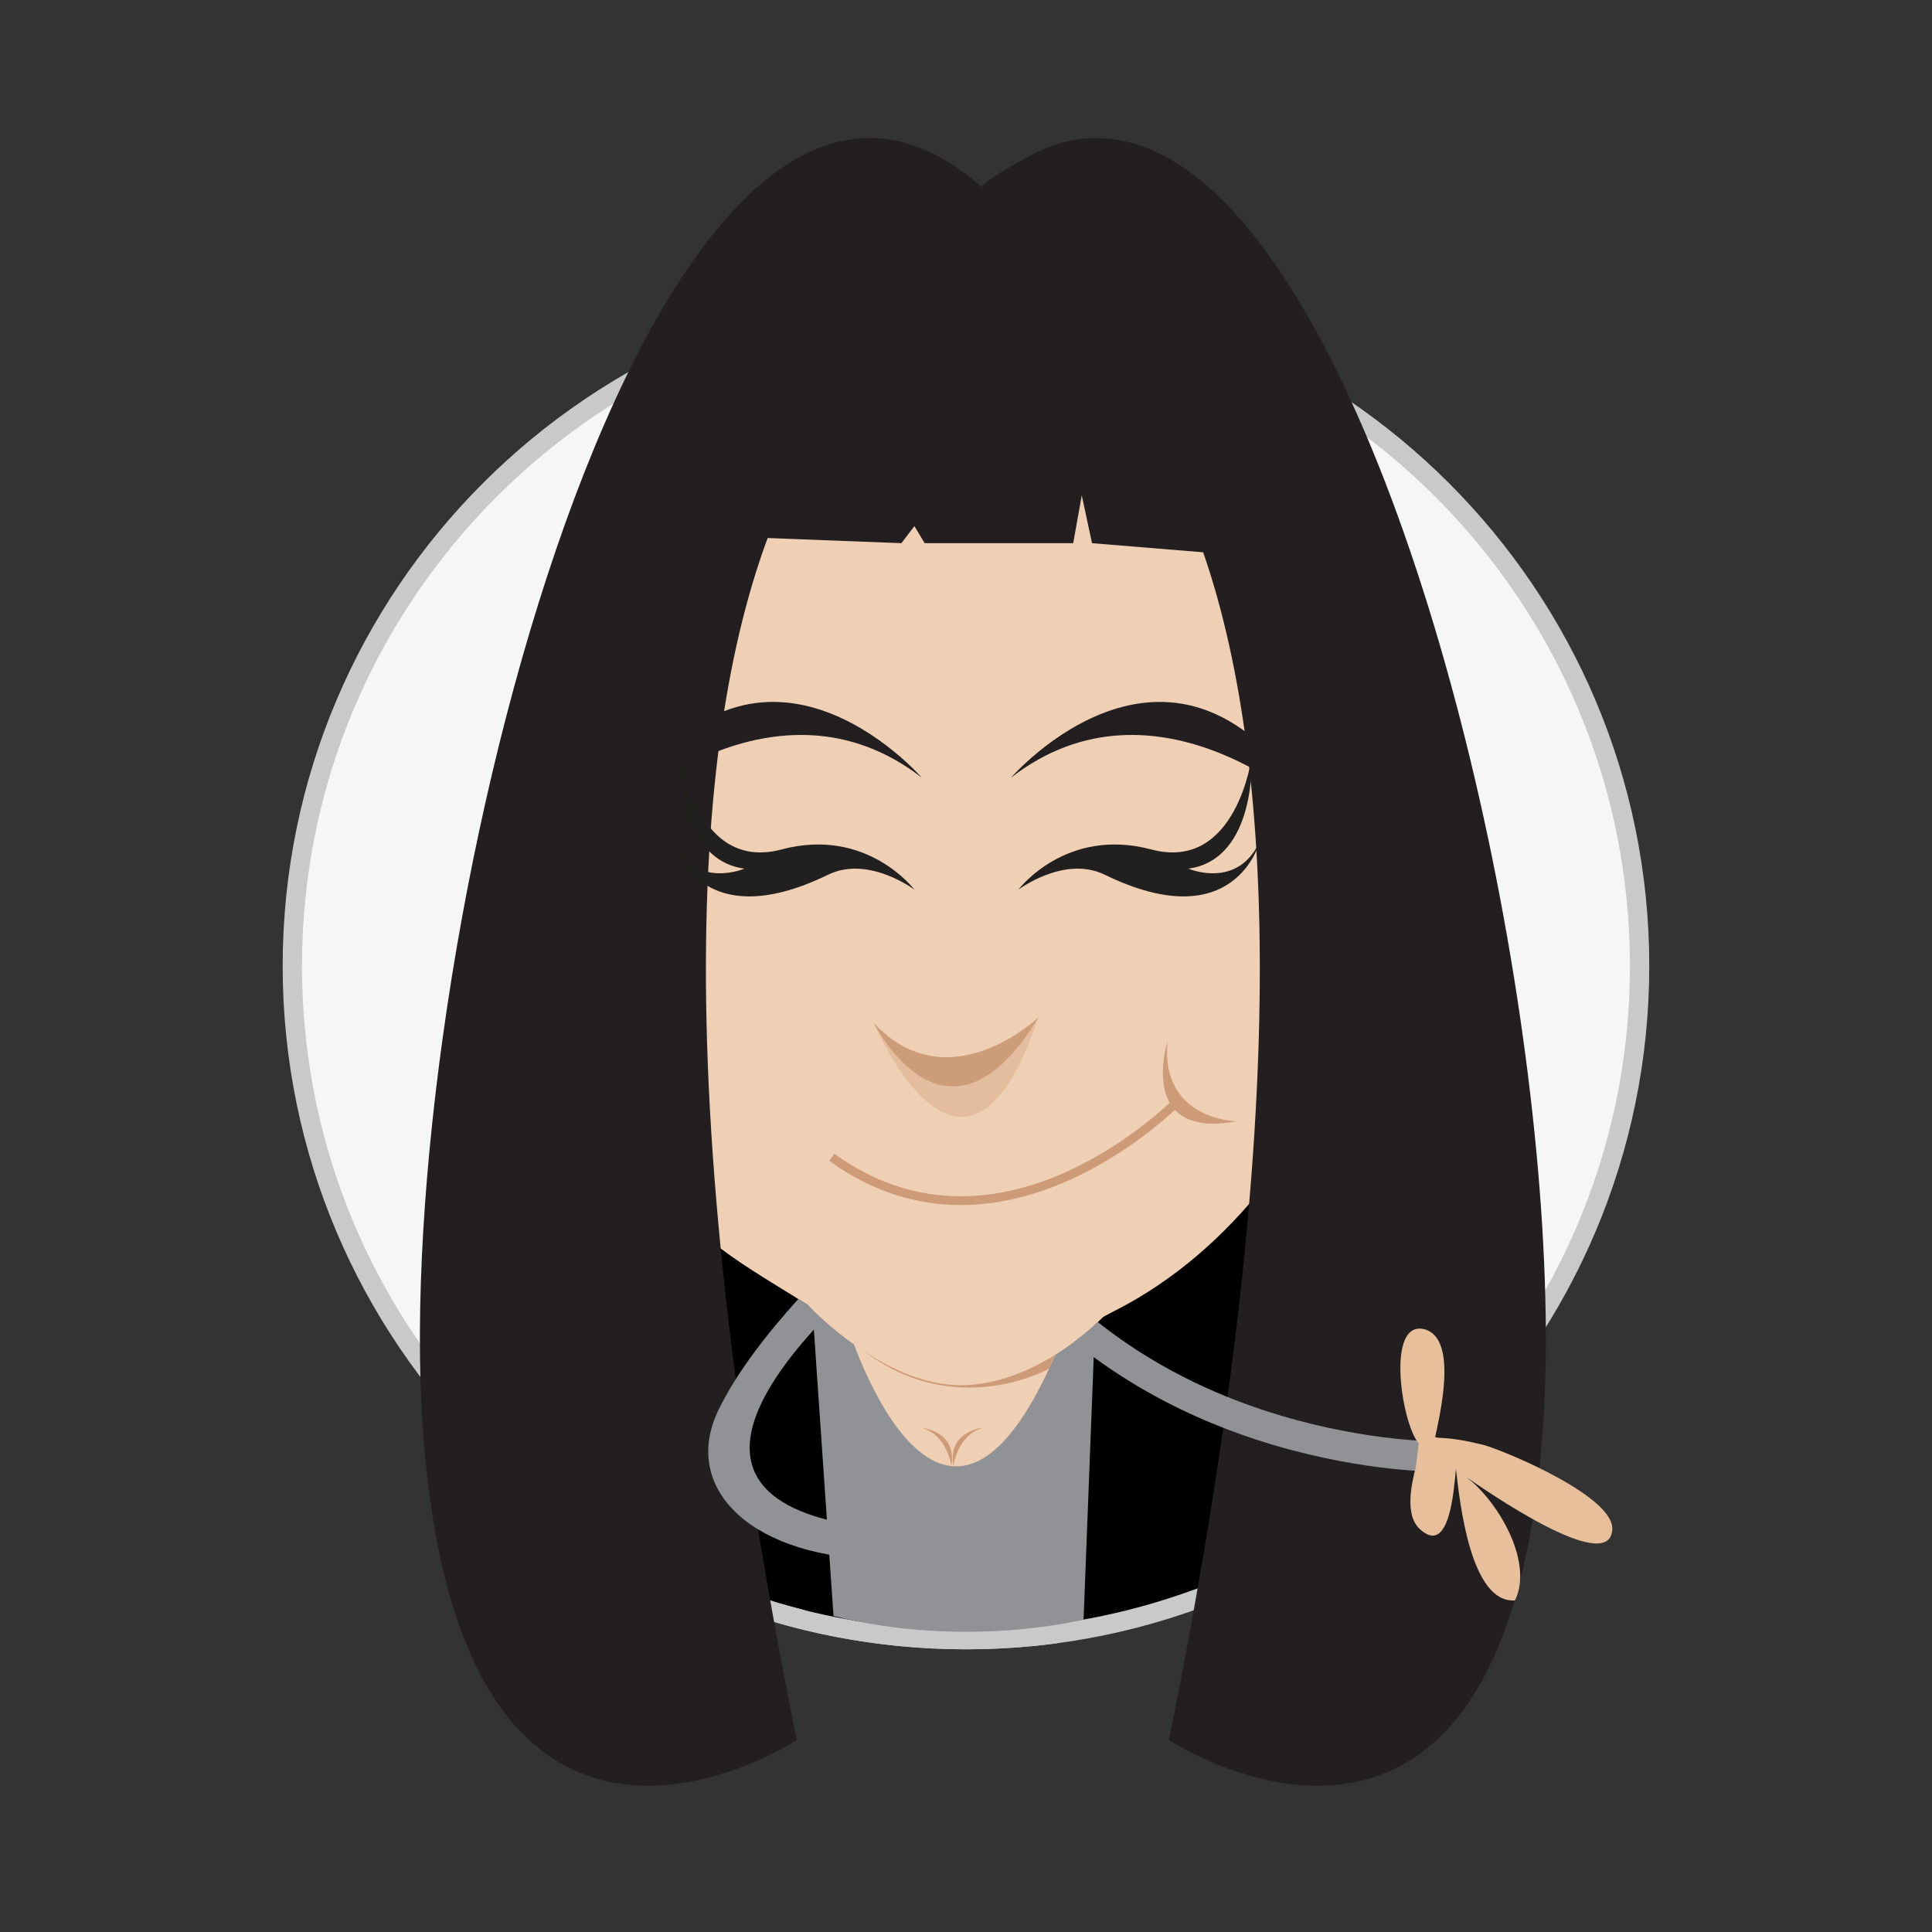 <?xml version="1.0" encoding="UTF-8"?>
<svg id="Layer_1" data-name="Layer 1" xmlns="http://www.w3.org/2000/svg" viewBox="0 0 200 200">
  <rect x="0" y="0" width="200" height="200" fill="#333333" stroke="none"/>
  <defs>
    <style>
      .cls-1 {
        fill: #f6f6f6;
      }

      .cls-2 {
        fill: #e7bf9a;
      }

      .cls-3 {
        fill: #f0d0b4;
      }

      .cls-4 {
        fill: #909295;
      }

      .cls-5 {
        fill: #cd9b78;
      }

      .cls-6 {
        fill: #cd9c78;
      }

      .cls-7 {
        fill: #c9c9c9;
      }

      .cls-8 {
        fill: #231f20;
      }

      .cls-9 {
        fill: #221f1f;
      }

      .cls-10 {
        stroke: #c9c9c9;
        stroke-width: 2px;
      }

      .cls-10, .cls-11 {
        fill: none;
        stroke-miterlimit: 10;
      }

      .cls-11 {
        stroke: #cd9b78;
        stroke-width: .906px;
      }

      .cls-12 {
        fill: #cf9e78;
        opacity: .37;
      }
    </style>
  </defs>
  <path class="cls-1" d="M169.732,99.997c0,34.38-24.87,62.95-57.6,68.68-3.94,.7-7.99,1.06-12.13,1.06-5.75,0-11.33-.69-16.67-2-30.47-7.48-53.07-34.97-53.07-67.74,0-38.51,31.22-69.73,69.74-69.73,38.51,0,69.73,31.22,69.73,69.73Z"/>
  <path d="M68.856,126.386c.748-.898,63.77-6.437,63.77-6.437l-5.688,44.609s-28.948,12.677-53.619-1.221l-4.462-36.951Z"/>
  <path class="cls-7" d="M100.002,29.267c-39.01,0-70.74,31.73-70.74,70.73,0,39.01,31.73,70.74,70.74,70.74,39,0,70.73-31.73,70.73-70.74,0-39-31.73-70.73-70.73-70.73Zm12.17,138.39l-3.392,.522c-3.94,.7-4.638,1.558-8.778,1.558-5.75,0-11.33-.69-16.67-2l-.07-1.07c-29.84-7.49-52-34.54-52-66.67,0-37.9,30.84-68.73,68.74-68.73s68.73,30.83,68.73,68.73c0,33.75-24.44,61.9-56.56,67.66Z"/>
  <path class="cls-10" d="M74.272,164.835c7.96,3.162,16.641,4.899,25.728,4.899,3.152,0,6.255-.209,9.295-.614"/>
  <path class="cls-4" d="M113.595,130.811l-1.423,36.846s-12.17,3.08-25.888-.372l-2.574-37.539"/>
  <path class="cls-3" d="M87.98,137.966s9.828,30.727,21.974,.592l-21.333-.592"/>
  <path class="cls-5" d="M87.656,138.383s10.988,5.415,21.872,1.211l-.922,2.088s-10.775,6.133-20.949-3.299Z"/>
  <path class="cls-5" d="M95.429,147.818c-.151-.042,3.716,.27,3.053,3.952,0,0-.404-3.224-3.053-3.952Z"/>
  <path class="cls-5" d="M101.744,147.818c.151-.042-3.716,.27-3.052,3.952,0,0,.404-3.224,3.052-3.952Z"/>
  <g>
    <g>
      <g>
        <path class="cls-3" d="M112.745,131.201c.821,.524,8.534,2.904-1.187,6.193-1.425,.547-2.896,.992-4.39,1.346-3.945,.924-8.062,1.106-12.064,.536-.878-.125-1.745-.285-2.6-.49"/>
        <path class="cls-3" d="M83.632,135.103s7.719,8.295,15.81,8.295,14.852-7.166,14.852-7.166c6.146-2.874,11.574-7.377,15.896-12.646,4.983-6.089,8.7-13.444,9.316-21.289,.616-7.811-1.813-15.793-.023-23.399,.855-3.626,2.657-7.013,3.215-10.696,.149-1.014,.205-2.041,.183-3.056-.091-3.706-1.311-7.389-3.011-10.719-4.812-9.396-13.603-16.534-23.581-19.978-4.71-1.631-9.67-2.452-14.653-2.543-5.063-.137-10.149,.513-15.04,1.825-.491,.125-.981,.262-1.46,.41-13.147,3.9-25.44,13.638-28.37,27.025-1.71,7.8-.137,15.885,.604,23.833,.251,2.679,.411,5.394,.594,8.096,.365,5.337,.844,10.651,2.371,15.759,2.315,7.731,7.093,14.676,13.387,19.704,2.577,2.064,5.473,3.786,8.278,5.519,.547,.342,1.095,.684,1.631,1.026,1.551,.992,3.215,1.825,4.938,2.474"/>
        <path class="cls-3" d="M88.572,137.581c-1.71-.65-3.38-1.48-4.92-2.46-.01-.01-.01-.02-.02-.02l4.94,2.48Z"/>
        <path class="cls-3" d="M88.572,137.581c-1.02-.39-2.03-.84-3-1.36-.13,.13-.25,.26-.37,.39-.88-.79-1.43-1.36-1.55-1.49-.01-.01-.01-.02-.02-.02l2.04,1.02,2.9,1.46Z"/>
        <path class="cls-8" d="M82.48,180.127s-5.171,3.415-11.767,4.44c-.34,.066-.682,.104-1.034,.143-4.825,.55-10.284-.278-14.958-4.648-.356-.313-.695-.668-1.044-1.024-4.899-5.283-8.78-14.816-9.916-31.308C40.435,99.135,65.845-2.074,97.782,16.549c.919,.526,1.835,1.165,2.758,1.902,.01-.001,.031,.012,.042,.025,.322,.259,.657,.545,.991,.831l.022,1.475,.057,4.427,.094,7.001s-48.577,2.569-19.267,147.916Z"/>
        <path class="cls-8" d="M121.013,180.127s5.171,3.415,11.767,4.44c.34,.066,.682,.104,1.034,.143,4.825,.55,10.284-.278,14.958-4.648,.356-.313,.695-.668,1.044-1.024,4.899-5.283,8.78-14.816,9.916-31.308,.307-4.451,.35-8.92,.24-13.38-.124-5.04-.451-10.075-.924-15.095-.508-5.388-1.186-10.76-2.01-16.109-.85-5.522-1.855-11.02-3.014-16.485-1.154-5.444-2.459-10.856-3.935-16.222-1.419-5.158-2.996-10.274-4.774-15.32-1.646-4.669-3.463-9.281-5.531-13.779-1.832-3.985-3.859-7.892-6.206-11.6-1.98-3.129-4.192-6.142-6.798-8.782-2.121-2.148-4.539-4.082-7.308-5.325-2.425-1.088-5.09-1.574-7.736-1.229-1.912,.249-3.714,.955-5.397,1.877-1.581,.867-3.396,1.853-4.766,3.027l-.315,1.63,.109,4.55,.379,6.724s48.577,2.569,19.267,147.916Z"/>
      </g>
      <path class="cls-3" d="M86.907,136.884s4.209,2.11,9.353,2.535l2.159-1.714-.185-1.323-.591-.982-1.039-.618-9.697,2.102Z"/>
    </g>
    <path class="cls-8" d="M74.861,55.522l18.451,.707,1.348-1.768,1.061,1.768h15.379l.884-4.95,1.061,4.95,15.057,1.237-4.632-20.506-8.214-6.364-9.459-2.298h-8.485l-6.894,1.061s-2.217-.177-3.849,.707-3.471,1.822-3.471,1.822"/>
    <path class="cls-11" d="M122.184,113.732s-18.211,18.957-36.083,6.071"/>
    <path class="cls-5" d="M120.858,107.803s-3.246,10.23,7.184,8.269c0,0-7.949-.094-7.184-8.269Z"/>
  </g>
  <path class="cls-4" d="M91.652,161.421c-13.55,0-21.09-7.11-17.4-15.19h-.01c.01-.03,.03-.05,.04-.08,.03-.05,.05-.11,.07-.16h.01c1.87-3.88,5.04-7.94,8.27-11.51,.34,.2,.67,.41,1,.62,.01,0,.01,.01,.02,.02,.12,.13,.67,.7,1.55,1.49-4.25,4.5-6.46,8.08-7.25,10.91-.03,.11-.05,.21-.08,.31-.05,.21-.1,.42-.13,.62-1.5,8.3,9.98,9.67,15.52,9.85-1.18,.81-1.92,1.92-1.61,3.12Z"/>
  <g>
    <path class="cls-4" d="M148.302,149.191v3.13c-.34,0-8.31-.04-18.31-3.31-3.85-1.26-8.3-3.12-12.78-5.85-2.02-1.23-4.04-2.63-6.02-4.25,1.08-.81,1.92-1.55,2.45-2.05,5.85,4.65,12.1,7.46,17.22,9.14,9.54,3.14,17.36,3.19,17.44,3.19Z"/>
    <path class="cls-2" d="M146.865,149.421c-1.784-2.009-3.498-13.142,.769-11.767,3.244,1.165,1.439,8.721,.934,11.117l.341,.07c1.559,.034,3.266,.384,4.753,.761,2.414,.709,13.732,5.459,13.23,8.855-.473,4.615-13.143-4.196-15.194-5.617,3.272,2.385,7.116,8.815,5.13,12.834-4.628,.336-5.731-10.316-6.107-13.606-.213,2.027-.631,9.082-3.733,6.231-1.612-1.473-.867-4.676-.409-6.51"/>
  </g>
  <g>
    <path class="cls-12" d="M107.482,105.342s-9.302,8.845-17.03,.56c0,0,9.394,22.24,17.03-.56Z"/>
    <path class="cls-6" d="M107.482,105.342s-9.302,8.845-17.03,.56c0,0,7.525,15.127,17.03-.56Z"/>
  </g>
  <path class="cls-8" d="M104.66,80.504s17.172-19.8,31.44,3.524c0,0-16.328-15.228-31.44-3.524Z"/>
  <path class="cls-9" d="M105.422,92.099s4.901-6.521,13.75-4.165c8.843,2.358,10.408-9.588,10.408-9.588,0,0,.547,10.612-6.558,11.576,0,0,5.091,2.2,7.39-2.82,0,0-2.511,10.045-16.048,3.449-4.185-2.041-8.942,1.548-8.942,1.548Z"/>
  <path class="cls-8" d="M95.424,80.504s-17.172-19.8-31.44,3.524c0,0,16.328-15.228,31.44-3.524Z"/>
  <path class="cls-9" d="M94.662,92.099s-4.901-6.521-13.75-4.165c-8.843,2.358-10.408-9.588-10.408-9.588,0,0-.547,10.612,6.558,11.576,0,0-5.091,2.2-7.39-2.82,0,0,2.511,10.045,16.048,3.449,4.185-2.041,8.942,1.548,8.942,1.548Z"/>
</svg>